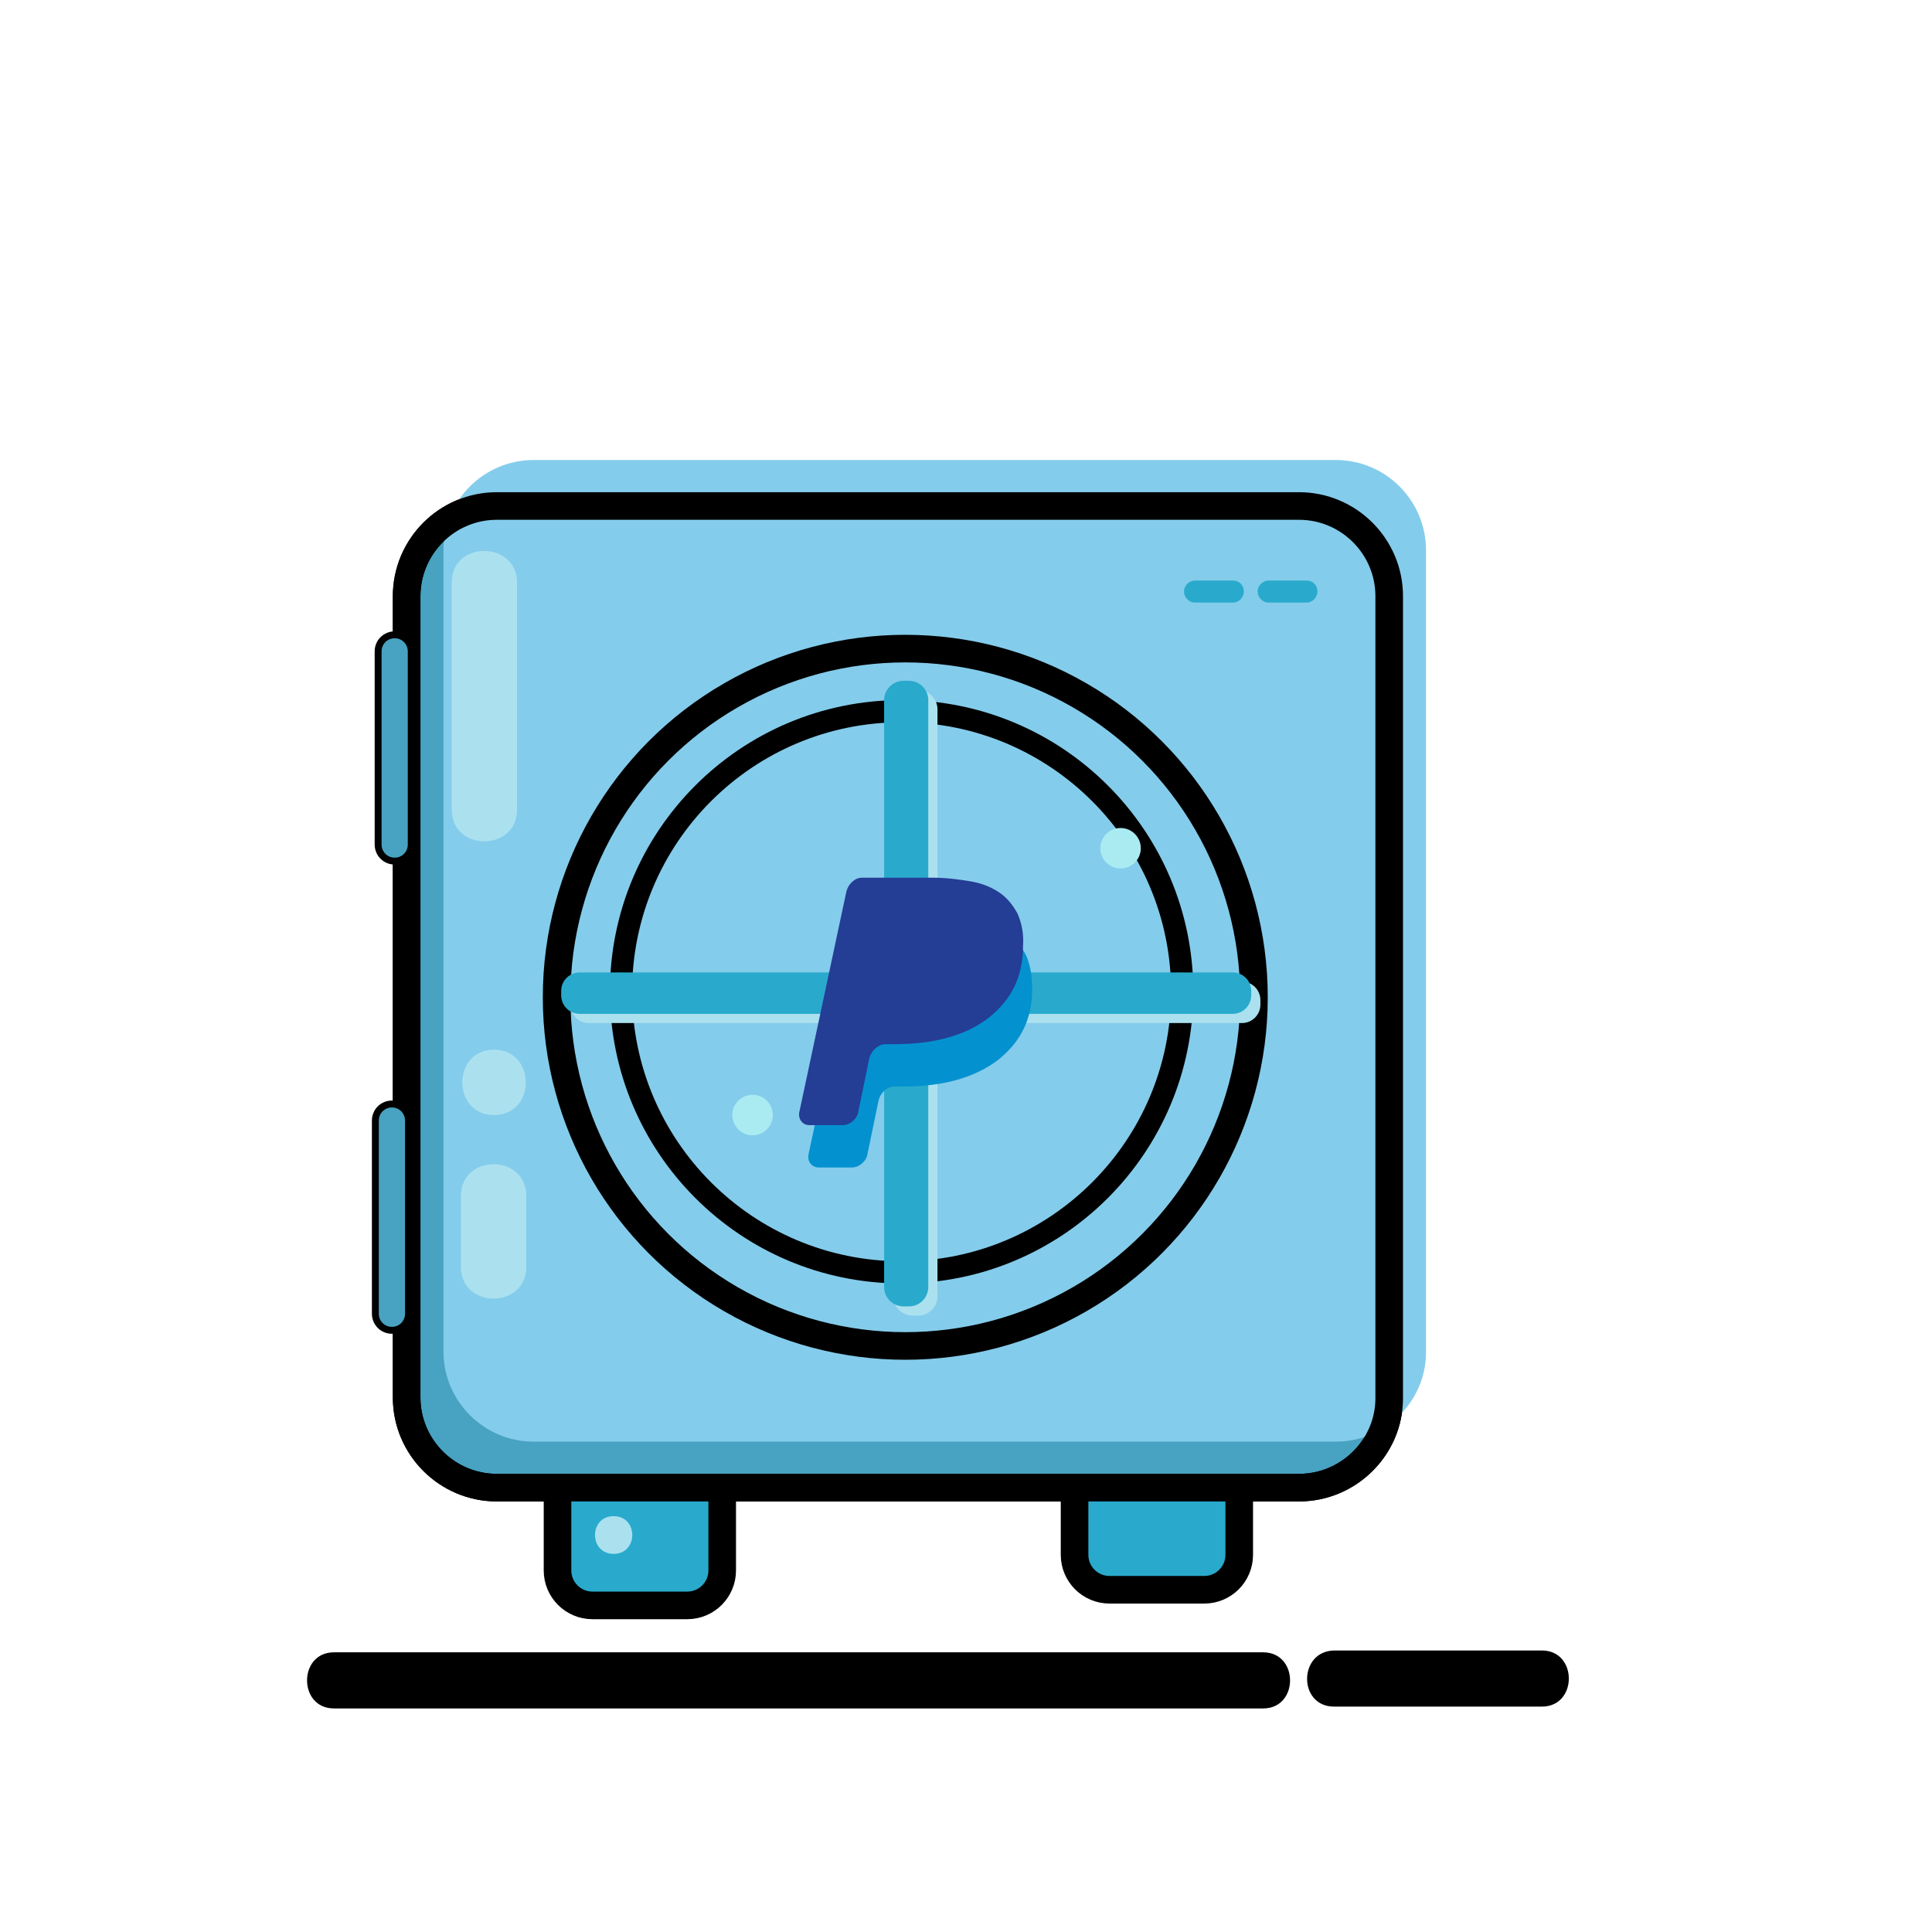 <svg xmlns="http://www.w3.org/2000/svg" viewBox="0 0 210 210" enable-background="new 0 0 210 210"><style type="text/css">.st0{fill:#FFFFFF;} .st1{filter:url(#AI_GaussianBlur_4);} .st2{fill:#48A2C1;stroke:#000000;stroke-width:3;stroke-miterlimit:10;} .st3{fill:#84CCEB;} .st4{fill:none;stroke:#000000;stroke-width:3;stroke-miterlimit:10;} .st5{fill:#29AACC;stroke:#000000;stroke-width:3;stroke-miterlimit:10;} .st6{fill:#29AACC;} .st7{fill:#48A2C1;stroke:#000000;stroke-width:0.75;stroke-miterlimit:10;} .st8{fill:none;stroke:#000000;stroke-width:2.413;stroke-miterlimit:10;} .st9{fill:#ABE1EF;} .st10{fill:#AAEBF2;} .st11{fill:#0392CF;} .st12{fill:#243D95;}</style><filter id="AI_GaussianBlur_4"><feGaussianBlur stdDeviation="4"/></filter><path d="M15 112c1.9 0 1.9-3 0-3s-1.9 3 0 3z" class="st0"/><circle cx="14.8" cy="135.9" r="3.1" class="st0"/><path d="M141.2 161.7H54c-5.4 0-9.8-4.4-9.8-9.8V64.8c0-5.4 4.4-9.8 9.8-9.8h87.2c5.4 0 9.8 4.4 9.8 9.8V152c0 5.3-4.4 9.7-9.8 9.7z" class="st2"/><path d="M145.2 156.7H58c-5.4 0-9.8-4.4-9.8-9.8V59.8c0-5.4 4.4-9.8 9.8-9.8h87.2c5.4 0 9.8 4.4 9.8 9.8V147c0 5.3-4.4 9.7-9.8 9.7z" class="st3"/><circle cx="98.4" cy="108.4" r="37.9" class="st4"/><path d="M78.5 162.9v7.8c0 2.1-1.7 3.8-3.8 3.8H64.4c-2.1 0-3.8-1.7-3.8-3.8v-7.8M134.7 161.2v7.8c0 2.1-1.7 3.8-3.8 3.8h-10.3c-2.1 0-3.8-1.7-3.8-3.8v-7.8" class="st5"/><path d="M142 65.5h-4.1c-.7 0-1.2-.6-1.2-1.2 0-.7.6-1.2 1.2-1.2h4.1c.7 0 1.2.5 1.2 1.2 0 .6-.5 1.2-1.2 1.2z" class="st6"/><path d="M141.2 161.7H54c-5.4 0-9.8-4.4-9.8-9.8V64.8c0-5.4 4.4-9.8 9.8-9.8h87.2c5.4 0 9.8 4.4 9.8 9.8V152c0 5.3-4.4 9.7-9.8 9.7z" class="st4"/><path d="M42.9 93.6c-1 0-1.8-.8-1.8-1.8v-21c0-1 .8-1.8 1.8-1.8s1.8.8 1.8 1.8v21c0 1-.8 1.8-1.8 1.8zM42.6 144.6c-1 0-1.8-.8-1.8-1.8v-21c0-1 .8-1.8 1.8-1.8s1.8.8 1.8 1.8v21c0 1-.8 1.8-1.8 1.8z" class="st7"/><path d="M36.3 185.7c33.7 0 67.3 0 101 0 3.9 0 3.9-6.1 0-6.1-33.7 0-67.3 0-101 0-3.9 0-3.9 6.1 0 6.1zM145 185.5c4.5 0 8.9 0 13.4 0 0-2 0-4 0-6.1-1.4 0-2.8 0-4.2 0-3.9 0-3.9 6.1 0 6.1 4.5 0 8.9 0 13.4 0 3.9 0 3.9-6.1 0-6.1-4.5 0-8.9 0-13.4 0 0 2 0 4 0 6.1 1.4 0 2.8 0 4.2 0 3.9 0 3.9-6.1 0-6.1-4.5 0-8.9 0-13.4 0-3.9.1-3.9 6.1 0 6.1z"/><circle cx="98" cy="107.8" r="30.5" class="st8"/><path d="M99.8 75h-.6c-1.2 0-2.1 1-2.1 2.1v63.8c0 1.2 1 2.1 2.1 2.1h.6c1.2 0 2.1-1 2.1-2.1V77.1c0-1.1-.9-2.1-2.1-2.1zM137 109.2v-.5c0-1.1-.9-2-2-2H64c-1.1 0-2 .9-2 2v.5c0 1.1.9 2 2 2h71c1.1 0 2-.9 2-2z" class="st9"/><path d="M98.8 74h-.6c-1.2 0-2.1 1-2.1 2.1v63.8c0 1.2 1 2.1 2.1 2.1h.6c1.2 0 2.1-1 2.1-2.1V76.1c0-1.1-.9-2.1-2.1-2.1zM136 108.2v-.5c0-1.1-.9-2-2-2H63c-1.1 0-2 .9-2 2v.5c0 1.1.9 2 2 2h71c1.1 0 2-.9 2-2z" class="st6"/><path d="M49.1 63.3c0 8.2 0 16.4 0 24.7 0 4.6 7.1 4.6 7.1 0 0-8.2 0-16.4 0-24.7 0-4.5-7.1-4.6-7.1 0zM53.7 121.2c4.6 0 4.6-7.1 0-7.1s-4.6 7.1 0 7.1zM50.1 130c0 2.6 0 5.1 0 7.7 0 4.6 7.1 4.6 7.1 0 0-2.6 0-5.1 0-7.7 0-4.6-7.1-4.6-7.1 0z" class="st9"/><circle cx="81.8" cy="121.2" r="2.2" class="st10"/><path d="M134 65.5h-4.1c-.7 0-1.2-.6-1.2-1.2 0-.7.6-1.2 1.2-1.2h4.1c.7 0 1.2.5 1.2 1.2 0 .6-.5 1.2-1.2 1.2z" class="st6"/><path d="M66.7 168.9c2.7 0 2.7-4.1 0-4.1s-2.7 4.1 0 4.1z" class="st9"/><circle cx="121.8" cy="92.2" r="2.2" class="st10"/><path d="M103.7 111.8c-1.1.9-2.6 1.3-4.6 1.3h-.9c-.8 0-1.3-.7-1.1-1.5l1.1-5.1c.2-.8.9-1.5 1.7-1.5h1.2c1.4 0 2.4.3 3.1.8.7.5 1.1 1.3 1 2.3.2 1.6-.4 2.9-1.5 3.7m7.9-7.8c-.4-.9-1.1-1.7-2-2.3-.9-.6-1.9-1-3.1-1.3-1.2-.2-2.6-.4-4.3-.4h-7.5c-.8 0-1.6.7-1.7 1.5l-5.1 23.9c-.2.8.3 1.5 1.1 1.5h3.6c.8 0 1.6-.7 1.7-1.5l1.2-5.8c.2-.8.9-1.5 1.7-1.5h1c4.4 0 7.8-1 10.3-2.9 2.5-2 3.7-4.5 3.7-7.7 0-1.4-.2-2.5-.6-3.5" class="st11"/><path d="M110.6 99.3c-.5-.9-1.1-1.7-2-2.3-.9-.6-1.9-1-3.1-1.2-1.2-.2-2.6-.4-4.2-.4h-7.6c-.8 0-1.5.7-1.7 1.5l-5.1 23.9c-.2.8.3 1.5 1.1 1.5h3.6c.8 0 1.6-.7 1.7-1.5l1.2-5.8c.2-.8 1-1.5 1.7-1.5h1c4.4 0 7.9-1 10.3-2.9 2.5-2 3.7-4.5 3.7-7.8.1-1.4-.2-2.6-.6-3.5" class="st12"/></svg>